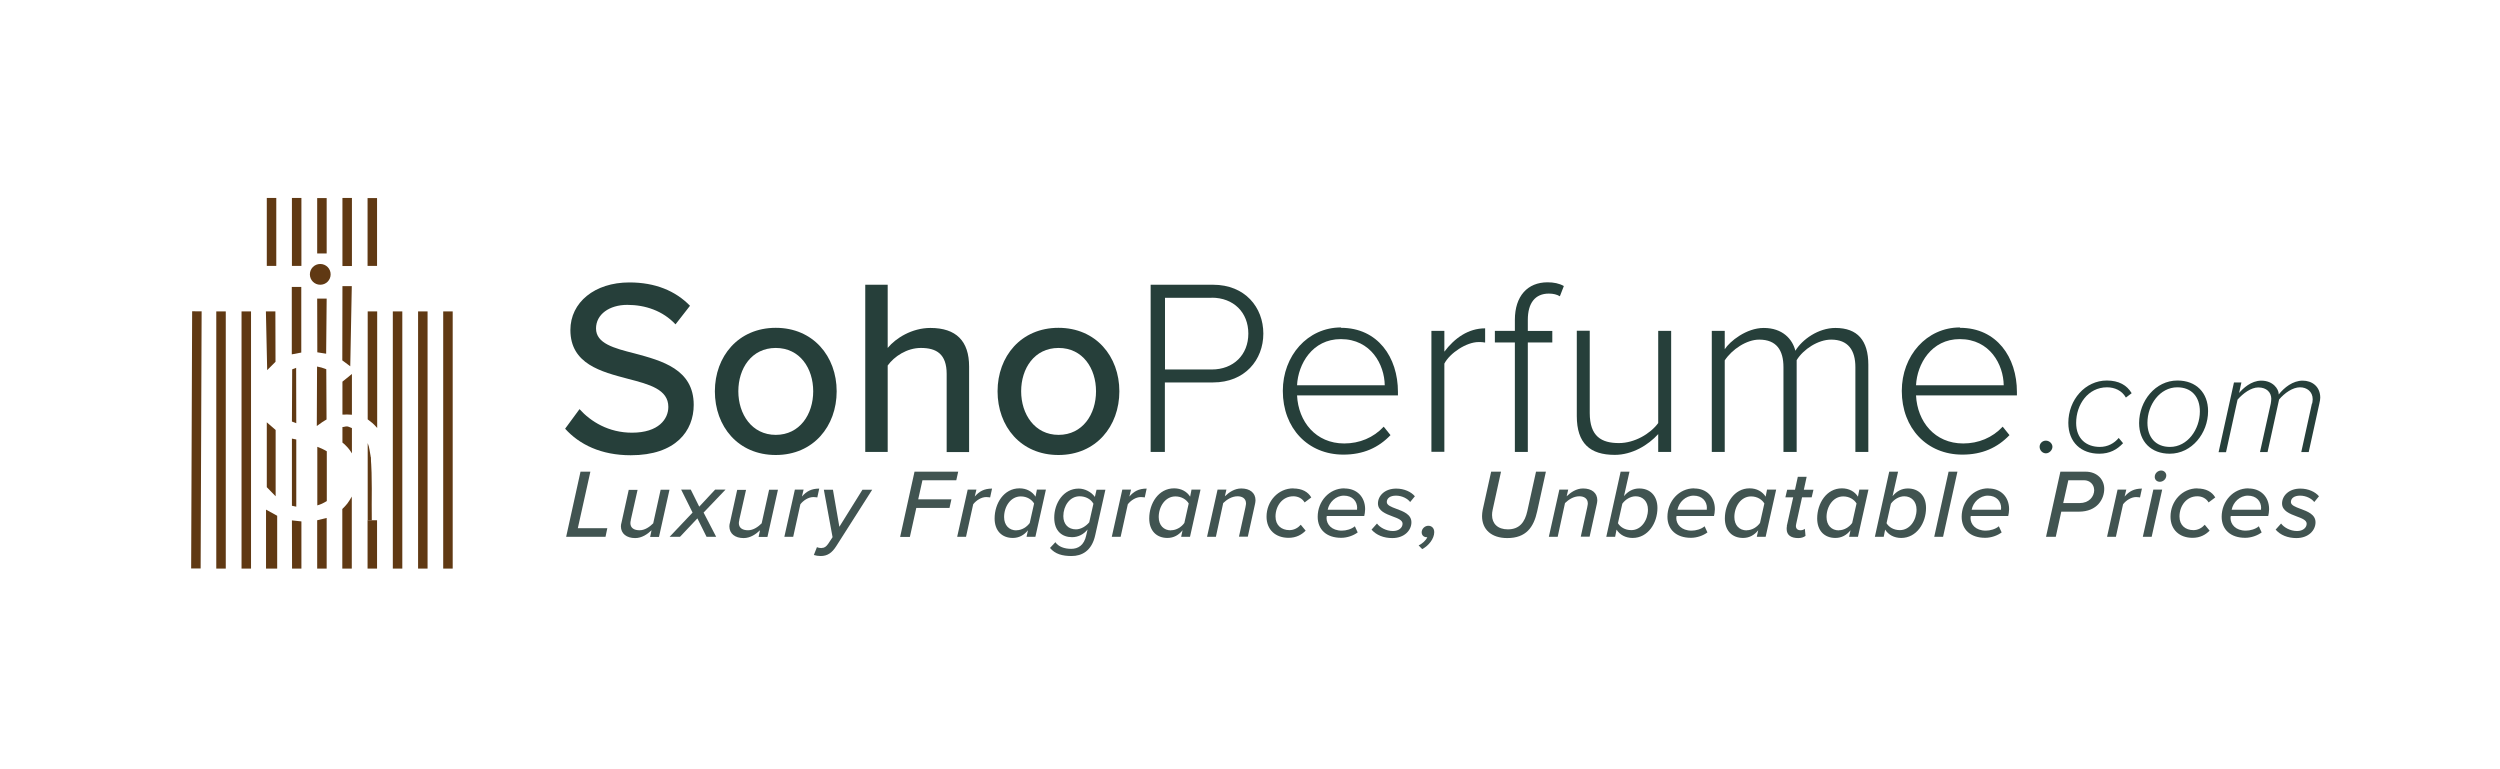<svg viewBox="0 0 195 60" xmlns="http://www.w3.org/2000/svg" data-sanitized-data-name="Layer 1" data-name="Layer 1" id="Layer_1">
  <g>
    <g>
      <rect fill="#603913" height="4.91" width=".35" y="15.64" x="21"></rect>
      <rect fill="#603913" height="5.3" width=".74" y="15.44" x="20.81"></rect>
    </g>
    <g>
      <rect fill="#603913" height="4.91" width=".35" y="15.64" x="22.97"></rect>
      <rect fill="#603913" height="5.3" width=".74" y="15.44" x="22.77"></rect>
    </g>
    <g>
      <rect fill="#603913" height="3.93" width=".35" y="15.64" x="24.93"></rect>
      <rect fill="#603913" height="4.32" width=".74" y="15.45" x="24.74"></rect>
    </g>
    <g>
      <rect fill="#603913" height="4.92" width=".35" y="15.63" x="26.9"></rect>
      <rect fill="#603913" height="5.31" width=".74" y="15.44" x="26.71"></rect>
    </g>
    <g>
      <rect fill="#603913" height="4.9" width=".35" y="15.64" x="28.87"></rect>
      <rect fill="#603913" height="5.29" width=".74" y="15.45" x="28.67"></rect>
    </g>
    <g>
      <g>
        <g>
          <rect fill="#603913" height="3.51" width=".16" y="29.05" x="22.86"></rect>
          <polygon fill="#603913" points="23.11 33.01 22.77 32.88 22.79 28.81 23.1 28.69 23.11 33.01"></polygon>
        </g>
        <g>
          <rect fill="#603913" height="3.22" width=".35" y="40.88" x="22.97"></rect>
          <polygon fill="#603913" points="22.78 44.35 22.77 40.59 23.51 40.67 23.51 44.35 22.78 44.35"></polygon>
        </g>
        <g>
          <rect fill="#603913" height="4.85" width=".16" y="34.47" x="22.86"></rect>
          <polygon fill="#603913" points="23.11 39.52 22.77 39.45 22.77 34.21 23.11 34.28 23.11 39.52"></polygon>
        </g>
        <g>
          <rect fill="#603913" height="4.76" width=".15" y="35.66" x="28.76"></rect>
          <path fill="#603913" d="M29,40.58h-.32v-6.02c.07.16.11.34.14.51s.06.34.09.52c.15,1.74.06,3.33.09,4.99Z"></path>
        </g>
        <g>
          <rect fill="#603913" height="4.77" width=".35" y="22.53" x="22.97"></rect>
          <polygon fill="#603913" points="23.5 27.5 22.76 27.64 22.76 22.38 23.5 22.38 23.5 27.5"></polygon>
        </g>
        <path fill="#603913" d="M21.49,38.7c-.12-.12-.23-.24-.35-.36-.11-.11-.22-.23-.33-.34v-5.06l.69.6v5.17Z"></path>
        <g>
          <rect fill="#603913" height="3.69" width=".41" y="40.42" x="20.98"></rect>
          <polygon fill="#603913" points="21.62 44.35 20.75 44.35 20.75 39.75 21.62 40.23 21.62 44.35"></polygon>
        </g>
        <g>
          <rect fill="#603913" height="3.56" width=".35" y="24.47" x="20.93"></rect>
          <polygon fill="#603913" points="21.49 28.22 20.84 28.87 20.74 24.29 21.48 24.29 21.49 28.22"></polygon>
        </g>
        <g>
          <rect fill="#603913" height="3.64" width=".35" y="28.96" x="24.93"></rect>
          <path fill="#603913" d="M25.47,32.72c-.11.08-.24.13-.34.21-.14.1-.28.2-.42.3,0-1.55.01-3.09.02-4.64.11.02.24.05.35.08.12.04.25.08.37.13l.02,3.92Z"></path>
        </g>
        <g>
          <rect fill="#603913" height="3.27" width=".35" y="40.83" x="24.93"></rect>
          <polygon fill="#603913" points="25.48 44.35 24.74 44.35 24.74 40.58 25.48 40.4 25.48 44.35"></polygon>
        </g>
        <g>
          <rect fill="#603913" height="3.67" width=".35" y="35.35" x="24.93"></rect>
          <path fill="#603913" d="M25.48,39.09c-.11.07-.25.14-.37.2-.12.05-.24.1-.36.13v-4.57c.11.04.23.09.34.14.13.06.27.13.4.21v3.88Z"></path>
        </g>
        <g>
          <rect fill="#603913" height="3.73" width=".35" y="23.53" x="24.93"></rect>
          <polygon fill="#603913" points="25.44 27.59 24.75 27.48 24.74 23.29 25.48 23.29 25.44 27.59"></polygon>
        </g>
        <g>
          <rect fill="#603913" height="2.29" width=".35" y="29.92" x="26.9"></rect>
          <path fill="#603913" d="M27.46,32.35c-.13,0-.26-.02-.4-.02-.12,0-.24.02-.35.01,0-.85,0-1.72,0-2.57l.74-.6v3.18Z"></path>
        </g>
        <g>
          <rect fill="#603913" height="2.88" width=".35" y="41.27" x="26.9"></rect>
          <path fill="#603913" d="M27.44,44.35h-.74v-4.65c.14-.14.27-.26.39-.42.12-.17.25-.36.35-.55v5.62Z"></path>
        </g>
        <g>
          <rect fill="#603913" height="1.07" width=".35" y="33.43" x="26.9"></rect>
          <path fill="#603913" d="M27.44,35.35c-.08-.14-.19-.29-.3-.42-.13-.14-.28-.3-.43-.41,0-.4,0-.81,0-1.21.12,0,.24-.06.37-.05.12.01.26.1.37.13,0,.4,0,1.57,0,1.96Z"></path>
        </g>
        <g>
          <rect fill="#603913" height="5.26" width=".35" y="22.58" x="26.9"></rect>
          <polygon fill="#603913" points="27.32 28.57 26.7 28.11 26.71 22.32 27.44 22.32 27.32 28.57"></polygon>
        </g>
        <g>
          <rect fill="#603913" height="3.44" width=".35" y="40.74" x="28.87"></rect>
          <rect fill="#603913" height="3.77" width=".74" y="40.58" x="28.67"></rect>
        </g>
        <g>
          <rect fill="#603913" height="3.8" width=".35" y="24.58" x="28.87"></rect>
          <path fill="#603913" d="M29.41,33.37c-.11-.13-.23-.25-.36-.37-.12-.1-.25-.2-.37-.29v-8.42h.74v9.09Z"></path>
        </g>
        <g>
          <rect fill="#603913" height="19.67" width=".35" y="24.48" x="30.83"></rect>
          <rect fill="#603913" height="20.06" width=".74" y="24.29" x="30.64"></rect>
        </g>
        <g>
          <rect fill="#603913" height="19.67" width=".35" y="24.48" x="32.8"></rect>
          <rect fill="#603913" height="20.06" width=".74" y="24.29" x="32.61"></rect>
        </g>
        <g>
          <rect fill="#603913" height="19.67" width=".35" y="24.48" x="34.77"></rect>
          <rect fill="#603913" height="20.06" width=".74" y="24.29" x="34.57"></rect>
        </g>
        <g>
          <rect fill="#603913" height="19.67" width=".35" y="24.48" x="17.07"></rect>
          <rect fill="#603913" height="20.06" width=".74" y="24.29" x="16.87"></rect>
        </g>
        <g>
          <rect fill="#603913" transform="translate(-19.06 49.49) rotate(-89.78)" height=".35" width="19.67" y="34.14" x="5.48"></rect>
          <rect fill="#603913" transform="translate(-19.06 49.49) rotate(-89.78)" height=".74" width="20.06" y="33.95" x="5.28"></rect>
        </g>
        <g>
          <rect fill="#603913" height="19.67" width=".35" y="24.48" x="19.03"></rect>
          <rect fill="#603913" height="20.06" width=".74" y="24.29" x="18.84"></rect>
        </g>
        <g>
          <circle fill="#603913" r=".65" cy="21.4" cx="24.98"></circle>
          <path fill="#603913" d="M24.98,22.21c-.45,0-.81-.36-.81-.81s.36-.81.81-.81.81.36.81.81-.36.81-.81.81ZM24.98,20.92c-.27,0-.49.22-.49.49s.22.49.49.49.49-.22.49-.49-.22-.49-.49-.49Z"></path>
        </g>
      </g>
      <g>
        <circle fill="#603913" r=".16" cy="21.4" cx="24.98"></circle>
        <path fill="#603913" d="M24.98,21.6c-.11,0-.19-.09-.19-.19s.09-.19.19-.19.19.09.19.19-.09.19-.19.19ZM24.98,21.27c-.07,0-.13.06-.13.13s.06.13.13.13.13-.06.13-.13-.06-.13-.13-.13Z"></path>
      </g>
    </g>
  </g>
  <g>
    <g>
      <path fill="#263f3a" d="M45.2,31.91c.88.98,2.28,1.84,4.09,1.84,2.1,0,2.84-1.08,2.84-2.01,0-1.37-1.48-1.76-3.14-2.19-2.08-.55-4.5-1.15-4.5-3.81,0-2.15,1.89-3.71,4.6-3.71,2.01,0,3.59.65,4.73,1.82l-1.13,1.45c-.99-1.06-2.36-1.52-3.76-1.52s-2.44.74-2.44,1.84c0,1.17,1.4,1.54,3.02,1.95,2.12.57,4.6,1.23,4.6,4.01,0,2.03-1.4,3.93-4.91,3.93-2.32,0-4.01-.84-5.12-2.07l1.11-1.51Z"></path>
      <path fill="#263f3a" d="M55.76,30.52c0-2.72,1.83-4.95,4.75-4.95s4.75,2.23,4.75,4.95-1.81,4.97-4.75,4.97-4.75-2.23-4.75-4.97ZM63.43,30.52c0-1.78-1.03-3.38-2.92-3.38s-2.92,1.6-2.92,3.38,1.05,3.4,2.92,3.4,2.92-1.6,2.92-3.4Z"></path>
      <path fill="#263f3a" d="M73.84,29.17c0-1.56-.8-2.03-2.01-2.03-1.09,0-2.08.66-2.59,1.37v6.74h-1.75v-13.04h1.75v4.93c.62-.76,1.89-1.56,3.33-1.56,2.01,0,3.02,1.02,3.02,3.01v6.67h-1.75v-6.08Z"></path>
      <path fill="#263f3a" d="M77.81,30.52c0-2.72,1.83-4.95,4.75-4.95s4.75,2.23,4.75,4.95-1.81,4.97-4.75,4.97-4.75-2.23-4.75-4.97ZM85.49,30.52c0-1.78-1.03-3.38-2.92-3.38s-2.92,1.6-2.92,3.38,1.05,3.4,2.92,3.4,2.92-1.6,2.92-3.4Z"></path>
      <path fill="#263f3a" d="M89.75,22.21h4.87c2.49,0,3.92,1.76,3.92,3.81s-1.44,3.81-3.92,3.81h-3.76v5.42h-1.11v-13.04ZM94.51,23.23h-3.64v5.59h3.64c1.71,0,2.86-1.15,2.86-2.8s-1.15-2.8-2.86-2.8Z"></path>
      <path fill="#263f3a" d="M104.6,25.57c2.86,0,4.44,2.29,4.44,5v.27h-7.87c.1,2.05,1.46,3.75,3.68,3.75,1.19,0,2.28-.45,3.08-1.31l.53.66c-.94.98-2.12,1.52-3.68,1.52-2.75,0-4.72-2.05-4.72-4.97,0-2.74,1.93-4.95,4.54-4.95ZM101.17,30.05h6.84c-.02-1.6-1.07-3.6-3.43-3.6-2.22,0-3.33,1.95-3.41,3.6Z"></path>
      <path fill="#263f3a" d="M111.65,25.81h1.01v1.62c.8-1.06,1.87-1.82,3.18-1.82v1.11c-.18-.04-.31-.04-.51-.04-.95,0-2.24.86-2.67,1.68v6.88h-1.01v-9.44Z"></path>
      <path fill="#263f3a" d="M118.16,26.71h-1.56v-.9h1.56v-.86c0-1.86.99-2.93,2.55-2.93.47,0,.9.08,1.27.29l-.31.8c-.23-.14-.51-.21-.86-.21-1.07,0-1.64.74-1.64,2.05v.86h1.91v.9h-1.91v8.54h-1.01v-8.54Z"></path>
      <path fill="#263f3a" d="M129.34,33.86c-.78.86-2.03,1.62-3.39,1.62-1.93,0-2.96-.9-2.96-3.03v-6.65h1.01v6.41c0,1.84.92,2.35,2.28,2.35,1.21,0,2.44-.72,3.06-1.56v-7.19h1.01v9.44h-1.01v-1.39Z"></path>
      <path fill="#263f3a" d="M144.72,28.64c0-1.33-.57-2.15-1.89-2.15-1.01,0-2.16.74-2.69,1.6v7.16h-1.03v-6.61c0-1.33-.55-2.15-1.89-2.15-.99,0-2.12.76-2.69,1.62v7.14h-1.01v-9.44h1.01v1.43c.39-.61,1.68-1.66,3.04-1.66,1.46,0,2.24.86,2.47,1.78.53-.88,1.79-1.78,3.12-1.78,1.73,0,2.57.98,2.57,2.87v6.8h-1.01v-6.61Z"></path>
      <path fill="#263f3a" d="M152.88,25.57c2.86,0,4.44,2.29,4.44,5v.27h-7.87c.1,2.05,1.46,3.75,3.68,3.75,1.19,0,2.28-.45,3.08-1.31l.53.66c-.94.98-2.12,1.52-3.68,1.52-2.75,0-4.72-2.05-4.72-4.97,0-2.74,1.93-4.95,4.54-4.95ZM149.45,30.05h6.84c-.02-1.6-1.07-3.6-3.43-3.6-2.22,0-3.33,1.95-3.41,3.6Z"></path>
      <path fill="#263f3a" d="M159.58,34.37c.27,0,.51.23.51.48s-.24.51-.51.51-.49-.24-.49-.51.22-.48.49-.48Z"></path>
      <path fill="#263f3a" d="M164.33,29.68c.93,0,1.57.36,1.94.99l-.45.34c-.31-.55-.88-.8-1.47-.8-1.49,0-2.41,1.35-2.41,2.78,0,1.24.8,1.87,1.85,1.87.61,0,1.12-.28,1.47-.7l.34.41c-.47.5-1.04.82-1.86.82-1.39,0-2.41-.87-2.41-2.41,0-1.79,1.31-3.3,3.01-3.3Z"></path>
      <path fill="#263f3a" d="M169.84,29.68c1.46,0,2.39.95,2.39,2.39,0,1.72-1.27,3.32-2.99,3.32-1.46,0-2.39-.95-2.39-2.39,0-1.72,1.27-3.32,2.99-3.32ZM169.83,30.21c-1.36,0-2.33,1.36-2.33,2.77,0,1.14.65,1.88,1.76,1.88,1.36,0,2.33-1.36,2.33-2.77,0-1.14-.65-1.88-1.76-1.88Z"></path>
      <path fill="#263f3a" d="M180.35,31.47s.04-.19.04-.33c0-.6-.46-.93-.99-.93-.57,0-1.21.45-1.63.95l-.9,4.1h-.59l.84-3.78c.02-.17.04-.23.04-.39-.01-.48-.36-.87-1.01-.87-.56,0-1.18.45-1.62.95l-.9,4.1h-.58l1.2-5.44h.58l-.18.82c.3-.35.94-.96,1.73-.96.91,0,1.36.65,1.36,1.05v.03c.43-.54,1.1-1.08,1.87-1.08.73,0,1.37.46,1.37,1.33,0,.11-.03.3-.07.46l-.83,3.78h-.58l.83-3.78Z"></path>
    </g>
    <g>
      <path fill="#415451" d="M45.29,36.79h.76l-.98,4.41h2.3l-.14.67h-3.07l1.12-5.08Z"></path>
      <path fill="#415451" d="M49.21,40.55c-.02.07-.04.18-.04.25,0,.4.31.56.72.56s.79-.27,1.06-.54l.58-2.62h.69l-.82,3.68h-.69l.11-.52c-.31.3-.75.61-1.28.61-.66,0-1.11-.34-1.11-.92,0-.07.02-.23.05-.3l.56-2.54h.69l-.53,2.35Z"></path>
      <path fill="#415451" d="M54.39,40.44l-1.35,1.43h-.81l1.79-1.89-.89-1.79h.75l.66,1.33,1.24-1.33h.81l-1.71,1.79.98,1.89h-.75l-.71-1.43Z"></path>
      <path fill="#415451" d="M57.67,40.55c-.02.07-.04.18-.04.25,0,.4.31.56.72.56s.79-.27,1.06-.54l.58-2.62h.69l-.82,3.68h-.69l.11-.52c-.31.3-.75.61-1.28.61-.66,0-1.11-.34-1.11-.92,0-.07.02-.23.05-.3l.56-2.54h.69l-.53,2.35Z"></path>
      <path fill="#415451" d="M61.99,38.19h.69l-.13.54c.35-.4.73-.62,1.35-.62l-.15.69s-.17-.03-.3-.03c-.4,0-.79.27-1.02.56l-.56,2.54h-.69l.82-3.68Z"></path>
      <path fill="#415451" d="M64.09,42.74c.2,0,.34-.08.52-.34l.33-.5-.68-3.7h.71l.5,2.89,1.8-2.89h.76l-2.79,4.38c-.35.56-.71.79-1.23.79-.18,0-.38-.03-.53-.08l.24-.61c.08.04.22.07.37.07Z"></path>
      <path fill="#415451" d="M71.33,36.79h3.41l-.15.67h-2.64l-.33,1.49h2.59l-.15.67h-2.59l-.5,2.26h-.76l1.12-5.08Z"></path>
      <path fill="#415451" d="M75.47,38.19h.69l-.13.54c.35-.4.73-.62,1.35-.62l-.15.69s-.17-.03-.3-.03c-.4,0-.79.27-1.02.56l-.56,2.54h-.69l.82-3.68Z"></path>
      <path fill="#415451" d="M80.89,38.19h.69l-.82,3.68h-.69l.11-.51c-.3.38-.7.6-1.18.6-.84,0-1.42-.55-1.42-1.52,0-1.17.72-2.35,1.94-2.35.55,0,1,.25,1.25.65l.11-.56ZM79.28,41.36c.43,0,.82-.26,1.04-.57l.34-1.52c-.18-.3-.55-.55-1.04-.55-.78,0-1.3.78-1.3,1.61,0,.64.39,1.04.96,1.04Z"></path>
      <path fill="#415451" d="M82.31,42.28c.24.36.71.53,1.24.53s1.01-.26,1.18-1.07l.1-.44c-.29.37-.72.6-1.21.6-.76,0-1.39-.46-1.39-1.52,0-1.14.72-2.27,1.91-2.27.48,0,.99.27,1.26.65l.13-.56h.69l-.79,3.53c-.27,1.26-1.06,1.64-1.85,1.64-.71,0-1.28-.15-1.68-.63l.43-.46ZM85.28,39.28c-.2-.36-.62-.57-1.07-.57-.77,0-1.27.75-1.27,1.55,0,.63.39,1.03.98,1.03.4,0,.79-.25,1.04-.55l.33-1.46Z"></path>
      <path fill="#415451" d="M87.53,38.19h.69l-.13.54c.35-.4.73-.62,1.35-.62l-.15.69s-.17-.03-.3-.03c-.4,0-.79.27-1.02.56l-.56,2.54h-.69l.82-3.68Z"></path>
      <path fill="#415451" d="M92.95,38.19h.69l-.82,3.68h-.69l.11-.51c-.3.38-.7.6-1.18.6-.84,0-1.42-.55-1.42-1.52,0-1.17.72-2.35,1.94-2.35.55,0,1,.25,1.25.65l.11-.56ZM91.34,41.36c.43,0,.82-.26,1.04-.57l.34-1.52c-.18-.3-.55-.55-1.04-.55-.78,0-1.3.78-1.3,1.61,0,.64.39,1.04.96,1.04Z"></path>
      <path fill="#415451" d="M97.15,39.51c.02-.07.04-.16.04-.24,0-.4-.31-.56-.66-.56-.46,0-.85.27-1.12.53l-.57,2.63h-.69l.82-3.68h.69l-.12.52c.31-.3.75-.61,1.28-.61.67,0,1.11.34,1.11.92,0,.07-.02.23-.04.3l-.56,2.54h-.69l.52-2.36Z"></path>
      <path fill="#415451" d="M100.87,38.1c.7,0,1.16.27,1.41.7l-.52.39c-.18-.31-.51-.48-.88-.48-.85,0-1.39.75-1.39,1.58,0,.69.47,1.06,1.09,1.06.36,0,.67-.18.88-.42l.38.46c-.3.31-.73.56-1.33.56-1.02,0-1.72-.63-1.72-1.65,0-1.21.91-2.21,2.09-2.21Z"></path>
      <path fill="#415451" d="M104.87,38.1c.97,0,1.61.66,1.61,1.62,0,.18-.04.43-.07.53h-2.92s-.02.11-.02.15c0,.5.4.99,1.19.99.34,0,.75-.11,1.02-.34l.22.48c-.34.25-.82.42-1.29.42-1.14,0-1.83-.64-1.83-1.64,0-1.21.9-2.22,2.08-2.22ZM105.86,39.64c0-.54-.36-.98-1.04-.98-.63,0-1.15.52-1.26,1.1h2.29s0-.08,0-.12Z"></path>
      <path fill="#415451" d="M107.41,40.84c.2.28.69.58,1.24.58.47,0,.75-.27.75-.57,0-.28-.37-.42-.78-.57-.53-.2-1.14-.43-1.14-1.01s.51-1.16,1.43-1.16c.62,0,1.17.26,1.45.6l-.37.45c-.18-.26-.63-.5-1.1-.5s-.72.21-.72.5c0,.25.35.38.75.53.54.2,1.17.43,1.17,1.05s-.54,1.23-1.49,1.23c-.67,0-1.25-.23-1.62-.66l.42-.47Z"></path>
      <path fill="#415451" d="M110.66,42.54c.27-.13.57-.39.67-.64h-.07c-.19,0-.37-.14-.37-.38,0-.28.25-.51.52-.51.25,0,.46.17.46.5,0,.5-.43,1.06-.94,1.32l-.27-.28Z"></path>
      <path fill="#415451" d="M115.6,40.25c0-.12.02-.34.05-.48l.66-2.98h.77l-.65,2.96c-.04.18-.05.29-.05.43,0,.66.44,1.11,1.23,1.11.91,0,1.33-.56,1.52-1.42l.68-3.08h.77l-.68,3.09c-.27,1.25-.87,2.09-2.33,2.09-1.25,0-1.97-.68-1.97-1.71Z"></path>
      <path fill="#415451" d="M123.81,39.51c.02-.07.04-.16.04-.24,0-.4-.31-.56-.66-.56-.46,0-.85.27-1.12.53l-.57,2.63h-.69l.82-3.68h.69l-.12.52c.31-.3.75-.61,1.28-.61.67,0,1.11.34,1.11.92,0,.07-.02.23-.04.3l-.56,2.54h-.69l.52-2.36Z"></path>
      <path fill="#415451" d="M125.98,41.87h-.69l1.12-5.08h.69l-.43,1.91c.31-.38.71-.6,1.19-.6.84,0,1.42.56,1.42,1.52,0,1.17-.73,2.34-1.94,2.34-.55,0-1-.25-1.25-.65l-.11.56ZM127.59,38.71c-.43,0-.82.26-1.05.58l-.34,1.52c.18.3.55.54,1.04.54.78,0,1.3-.78,1.3-1.6,0-.64-.4-1.04-.96-1.04Z"></path>
      <path fill="#415451" d="M132.15,38.1c.97,0,1.61.66,1.61,1.62,0,.18-.04.43-.07.53h-2.92s-.02.11-.02.15c0,.5.4.99,1.19.99.34,0,.75-.11,1.02-.34l.22.48c-.34.25-.82.42-1.29.42-1.13,0-1.83-.64-1.83-1.64,0-1.21.9-2.22,2.08-2.22ZM133.14,39.64c0-.54-.36-.98-1.04-.98-.63,0-1.15.52-1.26,1.1h2.29s0-.08,0-.12Z"></path>
      <path fill="#415451" d="M137.85,38.19h.69l-.82,3.68h-.69l.11-.51c-.3.38-.7.6-1.18.6-.84,0-1.42-.55-1.42-1.52,0-1.17.72-2.35,1.93-2.35.55,0,1,.25,1.25.65l.11-.56ZM136.24,41.36c.43,0,.82-.26,1.04-.57l.34-1.52c-.18-.3-.55-.55-1.04-.55-.78,0-1.3.78-1.3,1.61,0,.64.39,1.04.96,1.04Z"></path>
      <path fill="#415451" d="M139.37,41.03l.5-2.24h-.61l.14-.59h.61l.22-1.01h.69l-.22,1.01h.75l-.14.59h-.75l-.46,2.09s-.02.09-.02.14c0,.21.12.34.37.34.12,0,.26-.05.33-.11l.05.55c-.14.11-.34.17-.56.17-.56,0-.91-.22-.91-.71,0-.05,0-.14.02-.23Z"></path>
      <path fill="#415451" d="M145.05,38.19h.69l-.82,3.68h-.69l.11-.51c-.3.38-.7.6-1.18.6-.84,0-1.42-.55-1.42-1.52,0-1.17.72-2.35,1.93-2.35.55,0,1,.25,1.25.65l.11-.56ZM143.43,41.36c.43,0,.82-.26,1.04-.57l.34-1.52c-.18-.3-.55-.55-1.04-.55-.78,0-1.3.78-1.3,1.61,0,.64.39,1.04.96,1.04Z"></path>
      <path fill="#415451" d="M146.93,41.87h-.69l1.12-5.08h.69l-.43,1.91c.31-.38.71-.6,1.19-.6.84,0,1.42.56,1.42,1.52,0,1.17-.73,2.34-1.94,2.34-.55,0-1-.25-1.25-.65l-.11.56ZM148.54,38.71c-.43,0-.82.26-1.05.58l-.34,1.52c.18.3.55.54,1.04.54.78,0,1.3-.78,1.3-1.6,0-.64-.4-1.04-.96-1.04Z"></path>
      <path fill="#415451" d="M151.99,36.79h.69l-1.12,5.08h-.69l1.12-5.08Z"></path>
      <path fill="#415451" d="M155.1,38.1c.97,0,1.61.66,1.61,1.62,0,.18-.04.43-.07.53h-2.92s-.02.11-.02.15c0,.5.4.99,1.19.99.34,0,.75-.11,1.02-.34l.22.48c-.34.25-.82.42-1.29.42-1.14,0-1.83-.64-1.83-1.64,0-1.21.9-2.22,2.08-2.22ZM156.09,39.64c0-.54-.36-.98-1.04-.98-.63,0-1.15.52-1.26,1.1h2.29s0-.08,0-.12Z"></path>
      <path fill="#415451" d="M160.7,36.79h1.97c.92,0,1.46.62,1.46,1.34,0,.77-.52,1.78-1.99,1.78h-1.36l-.43,1.96h-.76l1.12-5.08ZM163.34,38.2c0-.4-.33-.74-.78-.74h-1.23l-.4,1.78h1.28c.72,0,1.14-.48,1.14-1.04Z"></path>
      <path fill="#415451" d="M165.16,38.19h.69l-.13.54c.35-.4.73-.62,1.35-.62l-.15.69s-.17-.03-.3-.03c-.4,0-.79.27-1.02.56l-.56,2.54h-.69l.82-3.68Z"></path>
      <path fill="#415451" d="M167.96,38.19h.69l-.82,3.68h-.69l.82-3.68ZM168.57,36.7c.23,0,.4.18.4.38,0,.31-.27.5-.5.5-.24,0-.4-.17-.4-.38,0-.31.27-.5.5-.5Z"></path>
      <path fill="#415451" d="M171.38,38.1c.7,0,1.16.27,1.41.7l-.52.39c-.18-.31-.51-.48-.88-.48-.85,0-1.39.75-1.39,1.58,0,.69.47,1.06,1.09,1.06.36,0,.67-.18.88-.42l.38.46c-.3.31-.73.56-1.33.56-1.02,0-1.72-.63-1.72-1.65,0-1.21.91-2.21,2.09-2.21Z"></path>
      <path fill="#415451" d="M175.38,38.1c.97,0,1.61.66,1.61,1.62,0,.18-.04.43-.07.53h-2.92s-.02.11-.02.15c0,.5.4.99,1.19.99.34,0,.75-.11,1.02-.34l.22.48c-.34.25-.82.42-1.29.42-1.13,0-1.83-.64-1.83-1.64,0-1.21.9-2.22,2.08-2.22ZM176.37,39.64c0-.54-.36-.98-1.04-.98-.63,0-1.15.52-1.26,1.1h2.29s0-.08,0-.12Z"></path>
      <path fill="#415451" d="M177.93,40.84c.2.28.69.58,1.24.58.47,0,.75-.27.75-.57,0-.28-.37-.42-.78-.57-.53-.2-1.14-.43-1.14-1.01s.51-1.16,1.43-1.16c.62,0,1.17.26,1.45.6l-.37.45c-.18-.26-.63-.5-1.1-.5s-.72.21-.72.5c0,.25.35.38.75.53.54.2,1.17.43,1.17,1.05s-.54,1.23-1.49,1.23c-.67,0-1.25-.23-1.62-.66l.42-.47Z"></path>
    </g>
  </g>
</svg>